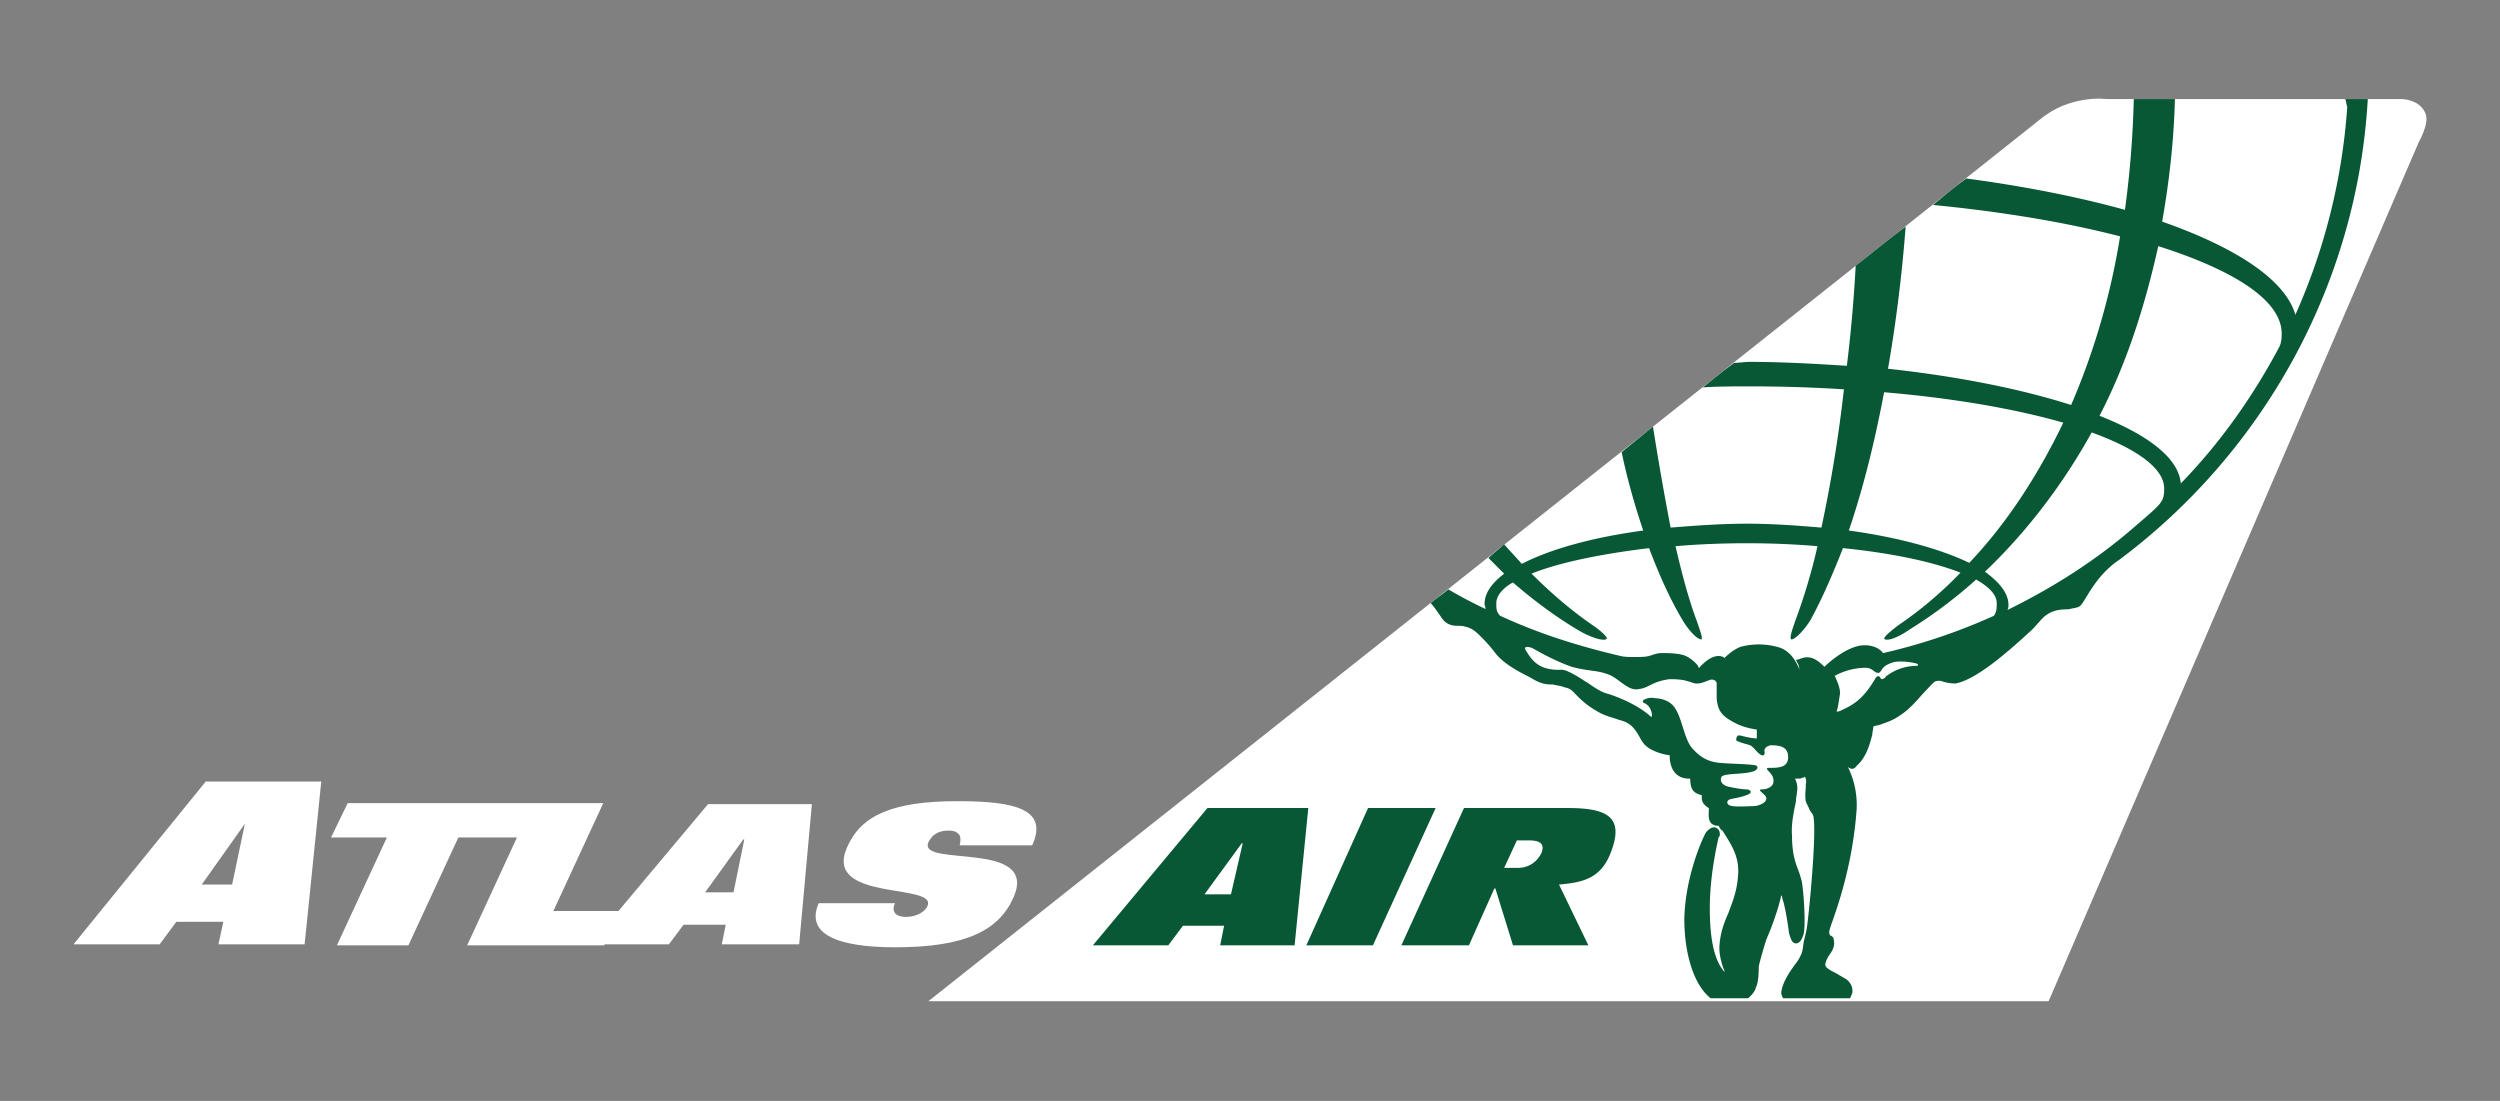 <svg width="109" height="48" fill="none" xmlns="http://www.w3.org/2000/svg"><rect width="100%" height="100%" fill="#808080" stroke="none"/><g clip-path="url(#a)" fill-rule="evenodd" clip-rule="evenodd"><path d="M105.756 4.96c-.213-.556-.854-.641-1.067-.641h-12.85s-1.58-.214-2.905.897c-1.323 1.07-48.457 38.437-48.457 38.437H89.32L105.457 6.2s.47-.813.299-1.24zm-78.79 34.76h-2.84l2.177-4.704H15.16l-.726 1.497h2.434l-2.178 4.703h3.117l2.178-4.703h2.554l-2.17 4.703h5.977l.02-.043h2.798l.64-.855h1.837l-.17.855h3.372l.555-6.114h-4.526l-3.906 4.66zm5.485-3.121l-.47 2.308h-1.238l1.665-2.308h.043zm11.74 2.522c1.11-2.522-4.184-1.282-3.714-2.395.17-.342.427-.513.896-.513.257 0 .385.086.47.214.043.086.043.257 0 .428h3.16c.726-1.582-.769-1.924-3.245-1.924-2.903 0-4.227.642-4.825 2.01-1.067 2.394 3.97 1.54 3.501 2.565-.085.214-.427.47-.94.47-.255 0-.426-.085-.469-.17-.085-.086-.085-.257 0-.428h-3.33c-.726 1.667 1.665 1.923 3.33 1.923 3.075 0 4.526-.727 5.166-2.18zM3.205 41.173h3.757l.726-.983h2.05l-.214.983h3.757l.726-7.097H8.97l-5.765 7.097zm6.916-2.608H8.798l1.879-2.651-.556 2.651z" fill="#fff"/><path d="M102.256 4.319c.042.128.042.213.084.342a26.692 26.692 0 01-2.262 9.063c-.428-1.496-2.52-2.907-5.807-4.061.299-1.71.512-3.506.555-5.344h-1.793a43.27 43.27 0 01-.385 4.83c-2.006-.555-4.354-1.025-6.916-1.367-.47.342-.94.727-1.451 1.154 3.074.3 5.849.77 8.154 1.369a30.85 30.85 0 01-2.134 7.353c-2.134-.684-4.867-1.24-7.984-1.581a64.68 64.68 0 00.769-6.2c-.683.514-1.41 1.112-2.178 1.71a63.798 63.798 0 01-.385 4.362c-1.366-.086-2.775-.171-4.226-.171-.214 0-.47.042-.683.042-.47.342-.897.684-1.367 1.07.683-.044 1.367-.044 2.05-.044 1.408 0 2.774.043 4.098.129a61.52 61.52 0 01-.981 6.028c-1.026-.085-2.093-.17-3.245-.17-1.153 0-2.263.085-3.33.17a129.018 129.018 0 01-.769-4.403c-.47.384-.896.727-1.366 1.112.256 1.24.598 2.394.94 3.42-2.22.299-4.057.813-5.295 1.454-.256-.3-.512-.556-.768-.855-.213.213-.47.384-.683.598l.683.684c-.555.428-.854.855-.854 1.325 0 .043.042.129.042.214a19.362 19.362 0 01-1.622-.855c-.256.213-.512.384-.768.598.342.385.512.77.683.855.299.214.598.086.812.171.213.043.384.129.64.385.213.214.427.428.683.77.342.428.854.727 1.537 1.07.47.298.726.298.982.298.128.043.299.043.512.129.256.042.342.17.513.342.213.214.469.47 1.024.77.342.17.598.213.812.298.17.043.298.086.427.171.213.13.341.343.47.557.084.17.213.384.426.512.342.214.768.3.897.3 0 .64.298 1.026.854 1.026h.043c0 .555.213.641.512.726a.47.47 0 00.085.385c.085.086.128.129.214.171 0 .257-.043.47.084.642a.389.389 0 00.3.129h.042c.042.085.085.17.17.213.342.556.726 1.07.684 1.881-.043.77-.256 1.24-.427 1.71-.17.386-.342.814-.385 1.37-.042.384.086.854.214 1.153v.043c-.427-.47-.64-1.368-.64-2.78 0-.897.128-1.966.384-3.078 0 0 0-.042.042-.042.043-.214-.042-.342-.17-.385-.086-.043-.257 0-.427.213-.129.215-.897 1.882-.94 3.764 0 1.539.427 2.907 1.153 3.462h1.622c.214-.17.342-.385.342-.47.128-.214.128-.77.128-.898 0-.085.299-1.154.385-1.325.17-.385.469-1.197.597-1.796.043.043.043.085.043.128.128.342.256 1.197.298 1.54.043.085.086.427.3.427.213 0 .298-.299.341-.427.085-.47 0-1.753-.085-2.266a5.426 5.426 0 00-.128-.428c-.129-.342-.3-.727-.3-1.582-.042-.513.086-1.07.172-1.497 0-.17.042-.299.042-.384a.901.901 0 00-.085-.6h.214c.042 0 .085-.042.128-.042s.043 0 .085-.043c.043.043.085.214.043.342v.086c0 .17-.043.342 0 .64.042.13.128.257.17.386.086.128.172.214.172.342.128.813-.214 4.318-.3 4.83-.041.214-.084.386-.127.556-.043.257-.043.428-.129.599-.042.086-.085.172-.17.299-.3.385-.641.898-.684 1.326a.46.46 0 00.085.256h2.904c.042-.042.042-.085.085-.17.043-.086.085-.386-.213-.642-.129-.085-.299-.172-.427-.257-.257-.129-.513-.257-.513-.385 0-.129.086-.3.171-.428.128-.17.214-.342.214-.513 0-.042 0-.128-.043-.256-.043-.043-.085-.085-.128-.085-.043-.086-.043-.086-.043-.171 0-.043.043-.171.085-.3.257-.726.94-2.607 1.11-5.044a3.75 3.75 0 00-.384-1.839.321.321 0 00.17.086c.13 0 .172-.086.215-.129.426-.385.554-.898.683-1.368 0-.129.042-.214.042-.342.042-.043.171-.043.3-.086.212-.085.553-.17.895-.427.342-.214.684-.6.982-.94.214-.215.427-.471.512-.514a.47.47 0 01.342 0c.128.043.342.086.555.086.897-.171 2.22-1.326 3.202-2.224.342-.299.555-.64.769-.77.426-.299.853-.213 1.024-.256.128-.043.385-.043.47-.17.213-.214.64-1.283 1.665-1.968 6.19-4.617 10.374-11.885 10.844-20.094h-.98zM82.147 17.102c3.031.257 5.721.727 7.813 1.326-1.153 2.394-2.52 4.446-4.099 6.113-1.238-.598-3.074-1.111-5.252-1.41.598-1.753 1.11-3.763 1.538-6.029zm-5.038 16.375c-.257.043.256.214.213.6 0 .213-.256.341-.513.341-.213 0 .086.171.172.3.128.213-.171.384-.47.427-.213 0-.683.042-.982 0-.298-.043-.256-.257-.085-.3.171-.042.47-.085.683-.17.385-.129.129-.257.043-.257-.17 0-.47-.043-.854-.128-.256-.086-.341-.257-.256-.428a.458.458 0 01.256-.086c.213-.043.811-.043 1.068-.128.255-.043.384-.299 0-.299-.3-.043-.855-.043-1.367-.085-.555-.043-.896-.257-1.237-.642-.342-.385-.428-1.24-.727-1.71-.213-.385-.683-.47-.896-.47a.664.664 0 00-.427.042c-.128.043-.128.129-.043.171.342.129.385.642.299.599-.598-.556-1.623-.94-1.964-1.026-.385-.129-.726-.428-.896-.513-.129-.085-.769-.514-1.026-.514-.939.043-1.28-.341-1.579-.855-.128-.213.213-.128.299-.084.298.17.981.555 1.707.811.812.215 1.068.13 1.623.343.427.17.768.641 1.195.641.555-.043.598-.3 1.323-.427.172-.043.683 0 .812.042.341.085.341.129.512.129.256 0 .513-.171.64-.171.13 0 .214.085.214.17v.642c.043.513.214.727.555.94.427.257.683.342 1.195.428v.385c-.213 0-.555-.085-.725-.129-.086 0-.129 0-.129.043-.043.043-.085.214.043.214.171.085.427.128.512.17.129.044.299.3.427.386.128.086.214.086.214-.085-.043-.172.085-.256.256-.3.384 0 .768.044.768.514 0 .47-.427.47-.853.47zm6.447-4.446c-.47 0-.94.17-1.281.427-.043 0-.043.043-.086.086-.17.128-.17.042-.213 0 0-.043-.128-.129-.213.042-.555.94-.982 1.155-1.538 1.411-.128.043-.17.043-.128-.043.043-.128.085-.427.129-.726 0-.3-.172-.599-.172-.642-.042-.085-.085-.128-.042-.128a2.863 2.863 0 011.324-.343c.298 0 .383.214.512.214.085.043.128-.043.17-.085.085-.172.257-.3.598-.385.257-.043.726 0 .982.085.043.044.043.087-.042.087zm3.373-2.18a25.647 25.647 0 01-4.825 1.624c-.128-.171-.385-.342-.811-.342-.768 0-1.665.855-1.75.94-.257-.256-.599-.556-1.068-.342l-.171.042.085.171c.043.043.043.172.085.3-.17-.47-.47-.898-.939-1.027a3.083 3.083 0 00-1.537-.042c-.256.042-.598.299-.812.513-.042-.043-.128-.086-.256-.086-.341 0-.64.3-.811.47 0 .043-.043.043-.043.043s-.042-.043-.042-.085c0 0-.256-.342-.64-.47-.342-.086-.684-.086-.94-.086-.17 0-.298.043-.427.086-.214.085-.427.085-.726.085s-.47 0-.64-.043c-1.836-.427-3.587-.983-5.252-1.753-.17-.17-.17-.299-.17-.555 0-.3.256-.642.725-.899.94.813 1.921 1.54 2.946 2.138.299.171.897.428 1.11.342.171-.042-.298-.427-.554-.598-.94-.642-1.836-1.412-2.69-2.266 1.153-.47 2.988-.855 5.123-1.112.47 1.24.94 2.267 1.451 3.122.172.299.555.812.812.855.128.042-.085-.513-.17-.77-.343-.897-.642-2.009-.94-3.292.981-.085 2.05-.128 3.117-.128 1.067 0 2.091.043 3.074.128a25.852 25.852 0 01-.982 3.292c-.085.257-.298.813-.128.77.213-.043.64-.556.811-.855.47-.855.94-1.924 1.409-3.122 2.135.214 3.928.599 5.124 1.07a17.057 17.057 0 01-2.733 2.308c-.214.171-.725.556-.555.599.214.085.769-.214 1.068-.428a20.594 20.594 0 002.903-2.18c.598.341.897.684.897 1.026 0 .214 0 .385-.128.556zm6.148-3.891c-1.666 1.453-3.544 2.65-5.55 3.634.042-.086.042-.171.042-.214 0-.513-.384-.983-1.025-1.453 1.793-1.71 3.373-3.763 4.654-6.072 2.006.727 3.159 1.582 3.159 2.437 0 .599-.085.642-1.28 1.668zm6.318-7.868c-1.153 2.181-2.604 4.234-4.313 5.986-.084-1.069-1.366-2.095-3.543-2.95 1.153-2.223 1.964-4.703 2.561-7.396 3.373 1.069 5.38 2.394 5.38 3.805 0 .171 0 .342-.085.555zM59.647 35.23l-2.69 5.986h2.903l2.733-5.986h-2.947zm8.71 0H63.83L61.1 41.216h2.945l1.11-2.48h.043l.768 2.48h3.287l-1.28-2.65c1.025-.087 1.835-.258 2.263-1.412.598-1.54-.171-1.924-1.878-1.924zm-1.153 1.967c-.171.342-.512.642-1.025.642h-.598l.555-1.198h.512c.47 0 .726.128.556.556zM52.645 35.23l-4.995 5.986h3.288l.64-.855h1.793l-.171.855h3.245l.597-5.986h-4.397zm1.025 3.763h-1.153l1.622-2.224h.043l-.512 2.224z" fill="#085836"/></g><defs><clipPath id="a"><path fill="#fff" transform="translate(0 1.502)" d="M0 0H109V45H0z"/></clipPath></defs></svg>
